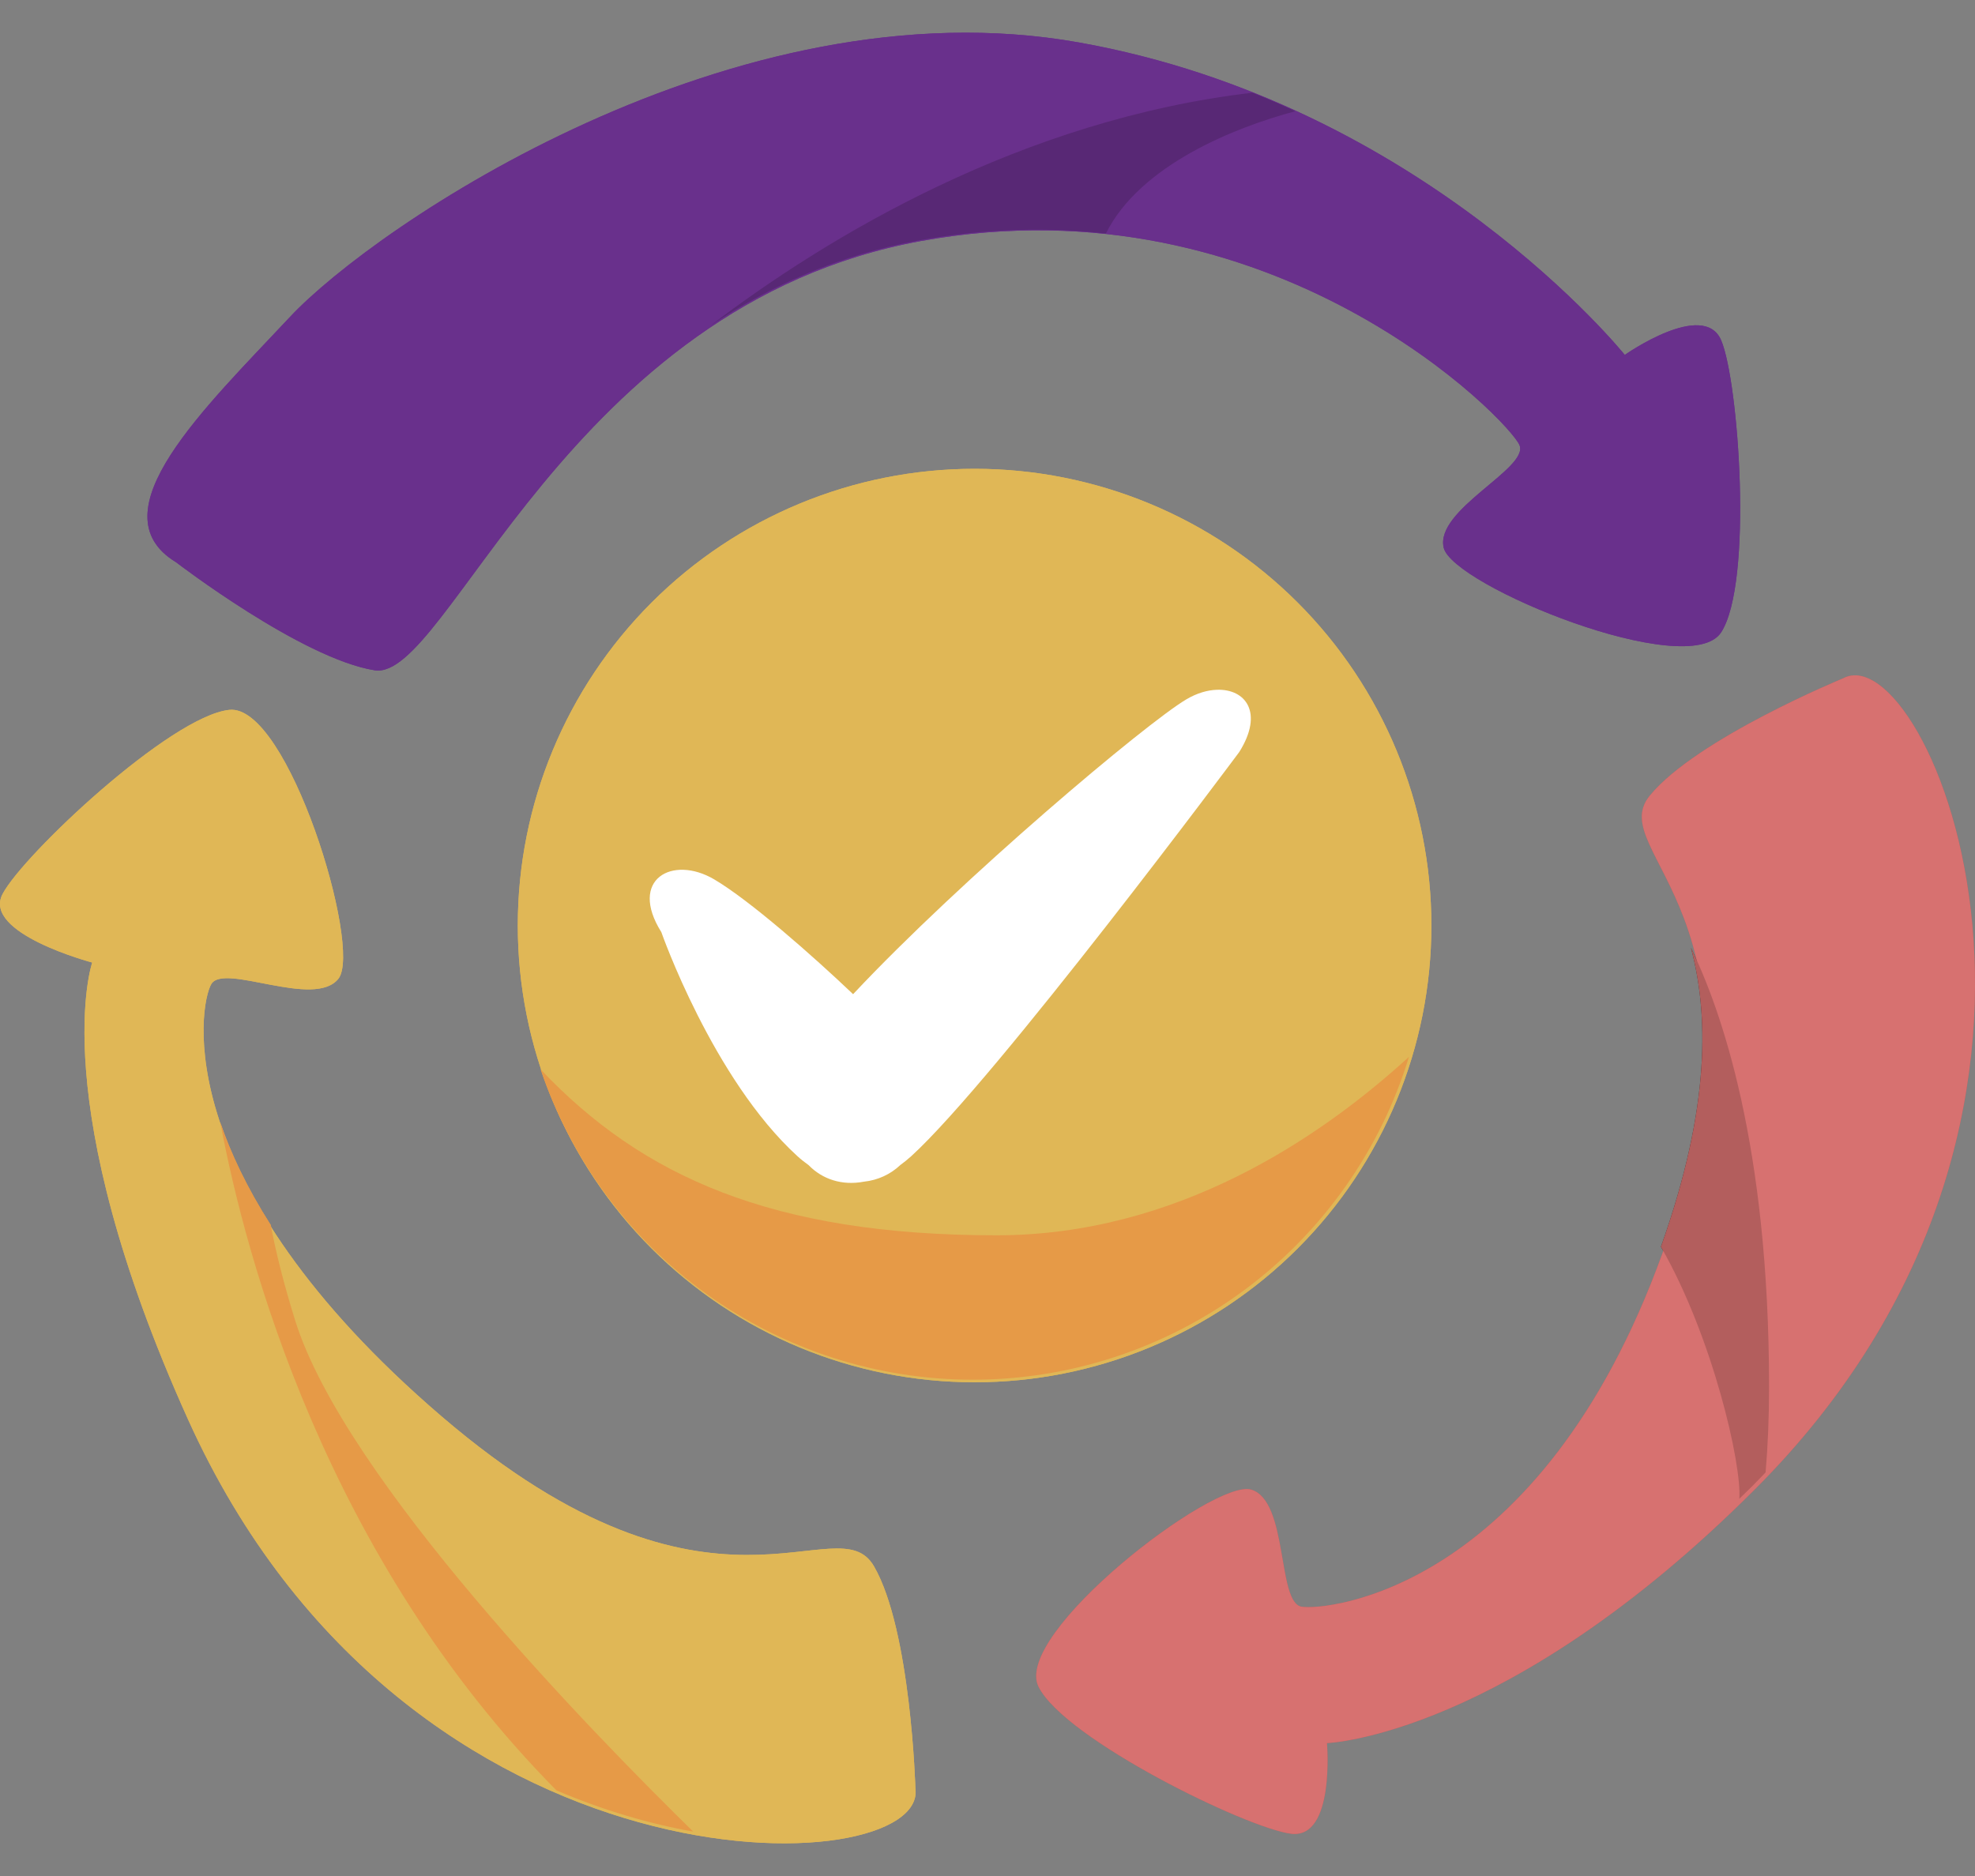 <svg width="40" height="38" viewBox="0 0 40 38" fill="none" xmlns="http://www.w3.org/2000/svg">
<rect x="0" y="0" width="40" height="38" fill="#808080" stroke="none"/>
<g id="g4582">
<g id="g7740">
<g id="g32561">
<g id="Group">
<path id="path31209" d="M28.99 18.747C28.99 21.201 28.016 23.554 26.281 25.289C24.546 27.024 22.192 27.999 19.739 27.999C17.285 27.999 14.932 27.024 13.197 25.289C11.462 23.554 10.487 21.201 10.487 18.747C10.487 16.294 11.462 13.94 13.197 12.205C14.932 10.47 17.285 9.496 19.739 9.496C22.192 9.496 24.546 10.47 26.281 12.205C28.016 13.94 28.99 16.294 28.99 18.747Z" fill="#E0B756"/>
<path id="path31211" d="M3.566 11.389C3.566 11.389 6.109 13.341 7.588 13.577C9.067 13.814 11.492 6.183 18.65 4.882C25.808 3.58 30.599 8.549 30.777 9.022C30.954 9.496 29.061 10.324 29.239 11.093C29.416 11.862 34.208 13.814 34.859 12.808C35.509 11.803 35.214 7.721 34.859 6.893C34.504 6.065 32.907 7.189 32.907 7.189C32.907 7.189 28.825 2.101 21.845 0.859C14.864 -0.383 7.588 4.586 5.873 6.42C4.157 8.253 1.909 10.383 3.566 11.389Z" fill="#69308C"/>
<path id="path31213" d="M37.327 13.741C37.327 13.741 34.36 14.959 33.412 16.118C32.464 17.278 36.143 18.544 33.67 25.386C31.196 32.227 26.858 32.629 26.36 32.545C25.862 32.46 26.097 30.408 25.343 30.174C24.589 29.941 20.493 33.102 21.035 34.17C21.577 35.238 25.255 37.034 26.149 37.144C27.043 37.253 26.875 35.308 26.875 35.308C26.875 35.308 30.528 35.183 35.541 30.169C43.205 22.505 39.029 12.815 37.327 13.741Z" fill="#B35E5D"/>
<path id="path31217" d="M18.54 36.229C18.54 36.229 18.45 33.024 17.701 31.727C16.952 30.43 14.466 33.423 8.942 28.689C3.418 23.954 4.024 20.37 4.279 19.934C4.534 19.497 6.371 20.444 6.856 19.822C7.341 19.199 5.834 14.249 4.643 14.379C3.452 14.508 0.471 17.311 0.052 18.109C-0.367 18.907 1.868 19.497 1.868 19.497C1.868 19.497 0.891 22.284 3.806 28.746C8.263 38.626 18.804 38.149 18.54 36.229Z" fill="#E0B756"/>
</g>
<path id="path15058" d="M24.647 13.972C24.455 13.978 24.24 14.04 24.029 14.165C23.229 14.635 19.472 17.797 17.278 20.138C16.457 19.357 15.183 18.235 14.464 17.812C13.618 17.314 12.723 17.811 13.394 18.881C13.394 18.881 14.433 21.851 16.149 23.418C16.224 23.487 16.3 23.545 16.376 23.6C16.653 23.886 17.053 24.02 17.496 23.936C17.496 23.936 17.496 23.936 17.496 23.936C17.78 23.906 18.035 23.787 18.235 23.598C18.309 23.544 18.383 23.485 18.457 23.418C20.173 21.851 25.098 15.234 25.098 15.234C25.602 14.432 25.224 13.952 24.647 13.972Z" fill="white"/>
<path id="path31356" d="M25.365 1.878C20.707 2.422 16.772 4.781 14.396 6.591C15.584 5.798 16.975 5.166 18.615 4.868C19.965 4.623 21.231 4.601 22.398 4.73C23.087 3.345 25.012 2.577 26.235 2.253C25.953 2.123 25.663 1.997 25.365 1.878Z" fill="#582875"/>
<path id="path32536" d="M34.247 19.199C34.594 20.498 34.665 22.377 33.639 25.255C34.683 27.07 35.28 29.664 35.226 30.36C35.31 30.278 35.393 30.198 35.478 30.114C35.574 30.018 35.666 29.921 35.759 29.825C35.804 29.296 35.829 28.721 35.829 28.094C35.829 23.186 34.849 20.43 34.247 19.199Z" fill="#482625"/>
<path id="path32541" d="M4.463 22.741C4.978 25.484 6.591 31.538 11.27 36.266C12.23 36.676 13.171 36.946 14.04 37.101C12.022 35.126 6.981 29.964 5.978 26.747C5.743 25.993 5.585 25.354 5.483 24.813C4.997 24.05 4.672 23.355 4.463 22.741Z" fill="#E69A47"/>
<path id="path32546" d="M28.536 21.407C26.731 23.058 23.821 25.022 20.184 25.022C15.634 25.022 12.995 23.823 10.95 21.662C11.567 23.493 12.744 25.085 14.314 26.213C15.884 27.34 17.769 27.947 19.702 27.947C21.681 27.947 23.607 27.311 25.198 26.134C26.788 24.957 27.958 23.3 28.536 21.407Z" fill="#E69A47"/>
<g id="g4582_2">
<g id="g7740_2">
<g id="g32561_2">
<g id="Group_2">
<path id="path31209_2" d="M28.99 18.747C28.99 21.201 28.016 23.554 26.281 25.289C24.546 27.024 22.192 27.999 19.739 27.999C17.285 27.999 14.932 27.024 13.197 25.289C11.462 23.554 10.487 21.201 10.487 18.747C10.487 16.294 11.462 13.94 13.197 12.205C14.932 10.47 17.285 9.496 19.739 9.496C22.192 9.496 24.546 10.47 26.281 12.205C28.016 13.94 28.99 16.294 28.99 18.747Z" fill="#E0B756"/>
<path id="path31211_2" d="M3.566 11.389C3.566 11.389 6.109 13.341 7.588 13.577C9.067 13.814 11.492 6.183 18.65 4.882C25.808 3.58 30.599 8.549 30.777 9.022C30.954 9.496 29.061 10.324 29.239 11.093C29.416 11.862 34.208 13.814 34.859 12.808C35.509 11.803 35.214 7.721 34.859 6.893C34.504 6.065 32.907 7.189 32.907 7.189C32.907 7.189 28.825 2.101 21.845 0.859C14.864 -0.383 7.588 4.586 5.873 6.42C4.157 8.253 1.909 10.383 3.566 11.389Z" fill="#69308C"/>
<path id="path31213_2" d="M37.327 13.741C37.327 13.741 34.36 14.959 33.412 16.118C32.464 17.278 36.143 18.544 33.67 25.386C31.196 32.227 26.858 32.629 26.36 32.545C25.862 32.46 26.097 30.408 25.343 30.174C24.589 29.941 20.493 33.102 21.035 34.17C21.577 35.238 25.255 37.034 26.149 37.144C27.043 37.253 26.875 35.308 26.875 35.308C26.875 35.308 30.528 35.183 35.541 30.169C43.205 22.505 39.029 12.815 37.327 13.741Z" fill="#D77170"/>
<path id="path31217_2" d="M18.54 36.229C18.54 36.229 18.45 33.024 17.701 31.727C16.952 30.43 14.466 33.423 8.942 28.689C3.418 23.954 4.024 20.37 4.279 19.934C4.534 19.497 6.371 20.444 6.856 19.822C7.341 19.199 5.834 14.249 4.643 14.379C3.452 14.508 0.471 17.311 0.052 18.109C-0.367 18.907 1.868 19.497 1.868 19.497C1.868 19.497 0.891 22.284 3.806 28.746C8.263 38.626 18.804 38.149 18.54 36.229Z" fill="#E0B756"/>
</g>
<path id="path15058_2" d="M24.647 13.972C24.455 13.978 24.24 14.04 24.029 14.165C23.229 14.635 19.472 17.797 17.278 20.138C16.457 19.357 15.183 18.235 14.464 17.812C13.618 17.314 12.723 17.811 13.394 18.881C13.394 18.881 14.433 21.851 16.149 23.418C16.224 23.487 16.3 23.545 16.376 23.6C16.653 23.886 17.053 24.02 17.496 23.936C17.496 23.936 17.496 23.936 17.496 23.936C17.78 23.906 18.035 23.787 18.235 23.598C18.309 23.544 18.383 23.485 18.457 23.418C20.173 21.851 25.098 15.234 25.098 15.234C25.602 14.432 25.224 13.952 24.647 13.972Z" fill="white"/>
<path id="path31356_2" d="M25.365 1.878C20.707 2.422 16.772 4.781 14.396 6.591C15.584 5.798 16.975 5.166 18.615 4.868C19.965 4.623 21.231 4.601 22.398 4.73C23.087 3.345 25.012 2.577 26.235 2.253C25.953 2.123 25.663 1.997 25.365 1.878Z" fill="#582875"/>
<path id="path32536_2" d="M34.247 19.199C34.594 20.498 34.665 22.377 33.639 25.255C34.683 27.07 35.28 29.664 35.226 30.36C35.31 30.278 35.393 30.198 35.478 30.114C35.574 30.018 35.666 29.921 35.759 29.825C35.804 29.296 35.829 28.721 35.829 28.094C35.829 23.186 34.849 20.43 34.247 19.199Z" fill="#B35E5D"/>
<path id="path32541_2" d="M4.463 22.741C4.978 25.484 6.591 31.538 11.27 36.266C12.23 36.676 13.171 36.946 14.04 37.101C12.022 35.126 6.981 29.964 5.978 26.747C5.743 25.993 5.585 25.354 5.483 24.813C4.997 24.05 4.672 23.355 4.463 22.741Z" fill="#E69A47"/>
<path id="path32546_2" d="M28.536 21.407C26.731 23.058 23.821 25.022 20.184 25.022C15.634 25.022 12.995 23.823 10.95 21.662C11.567 23.493 12.744 25.085 14.314 26.213C15.884 27.34 17.769 27.947 19.702 27.947C21.681 27.947 23.607 27.311 25.198 26.134C26.788 24.957 27.958 23.3 28.536 21.407Z" fill="#E69A47"/>
</g>
</g>
</g>
</g>
</g>
</g>
</svg>

